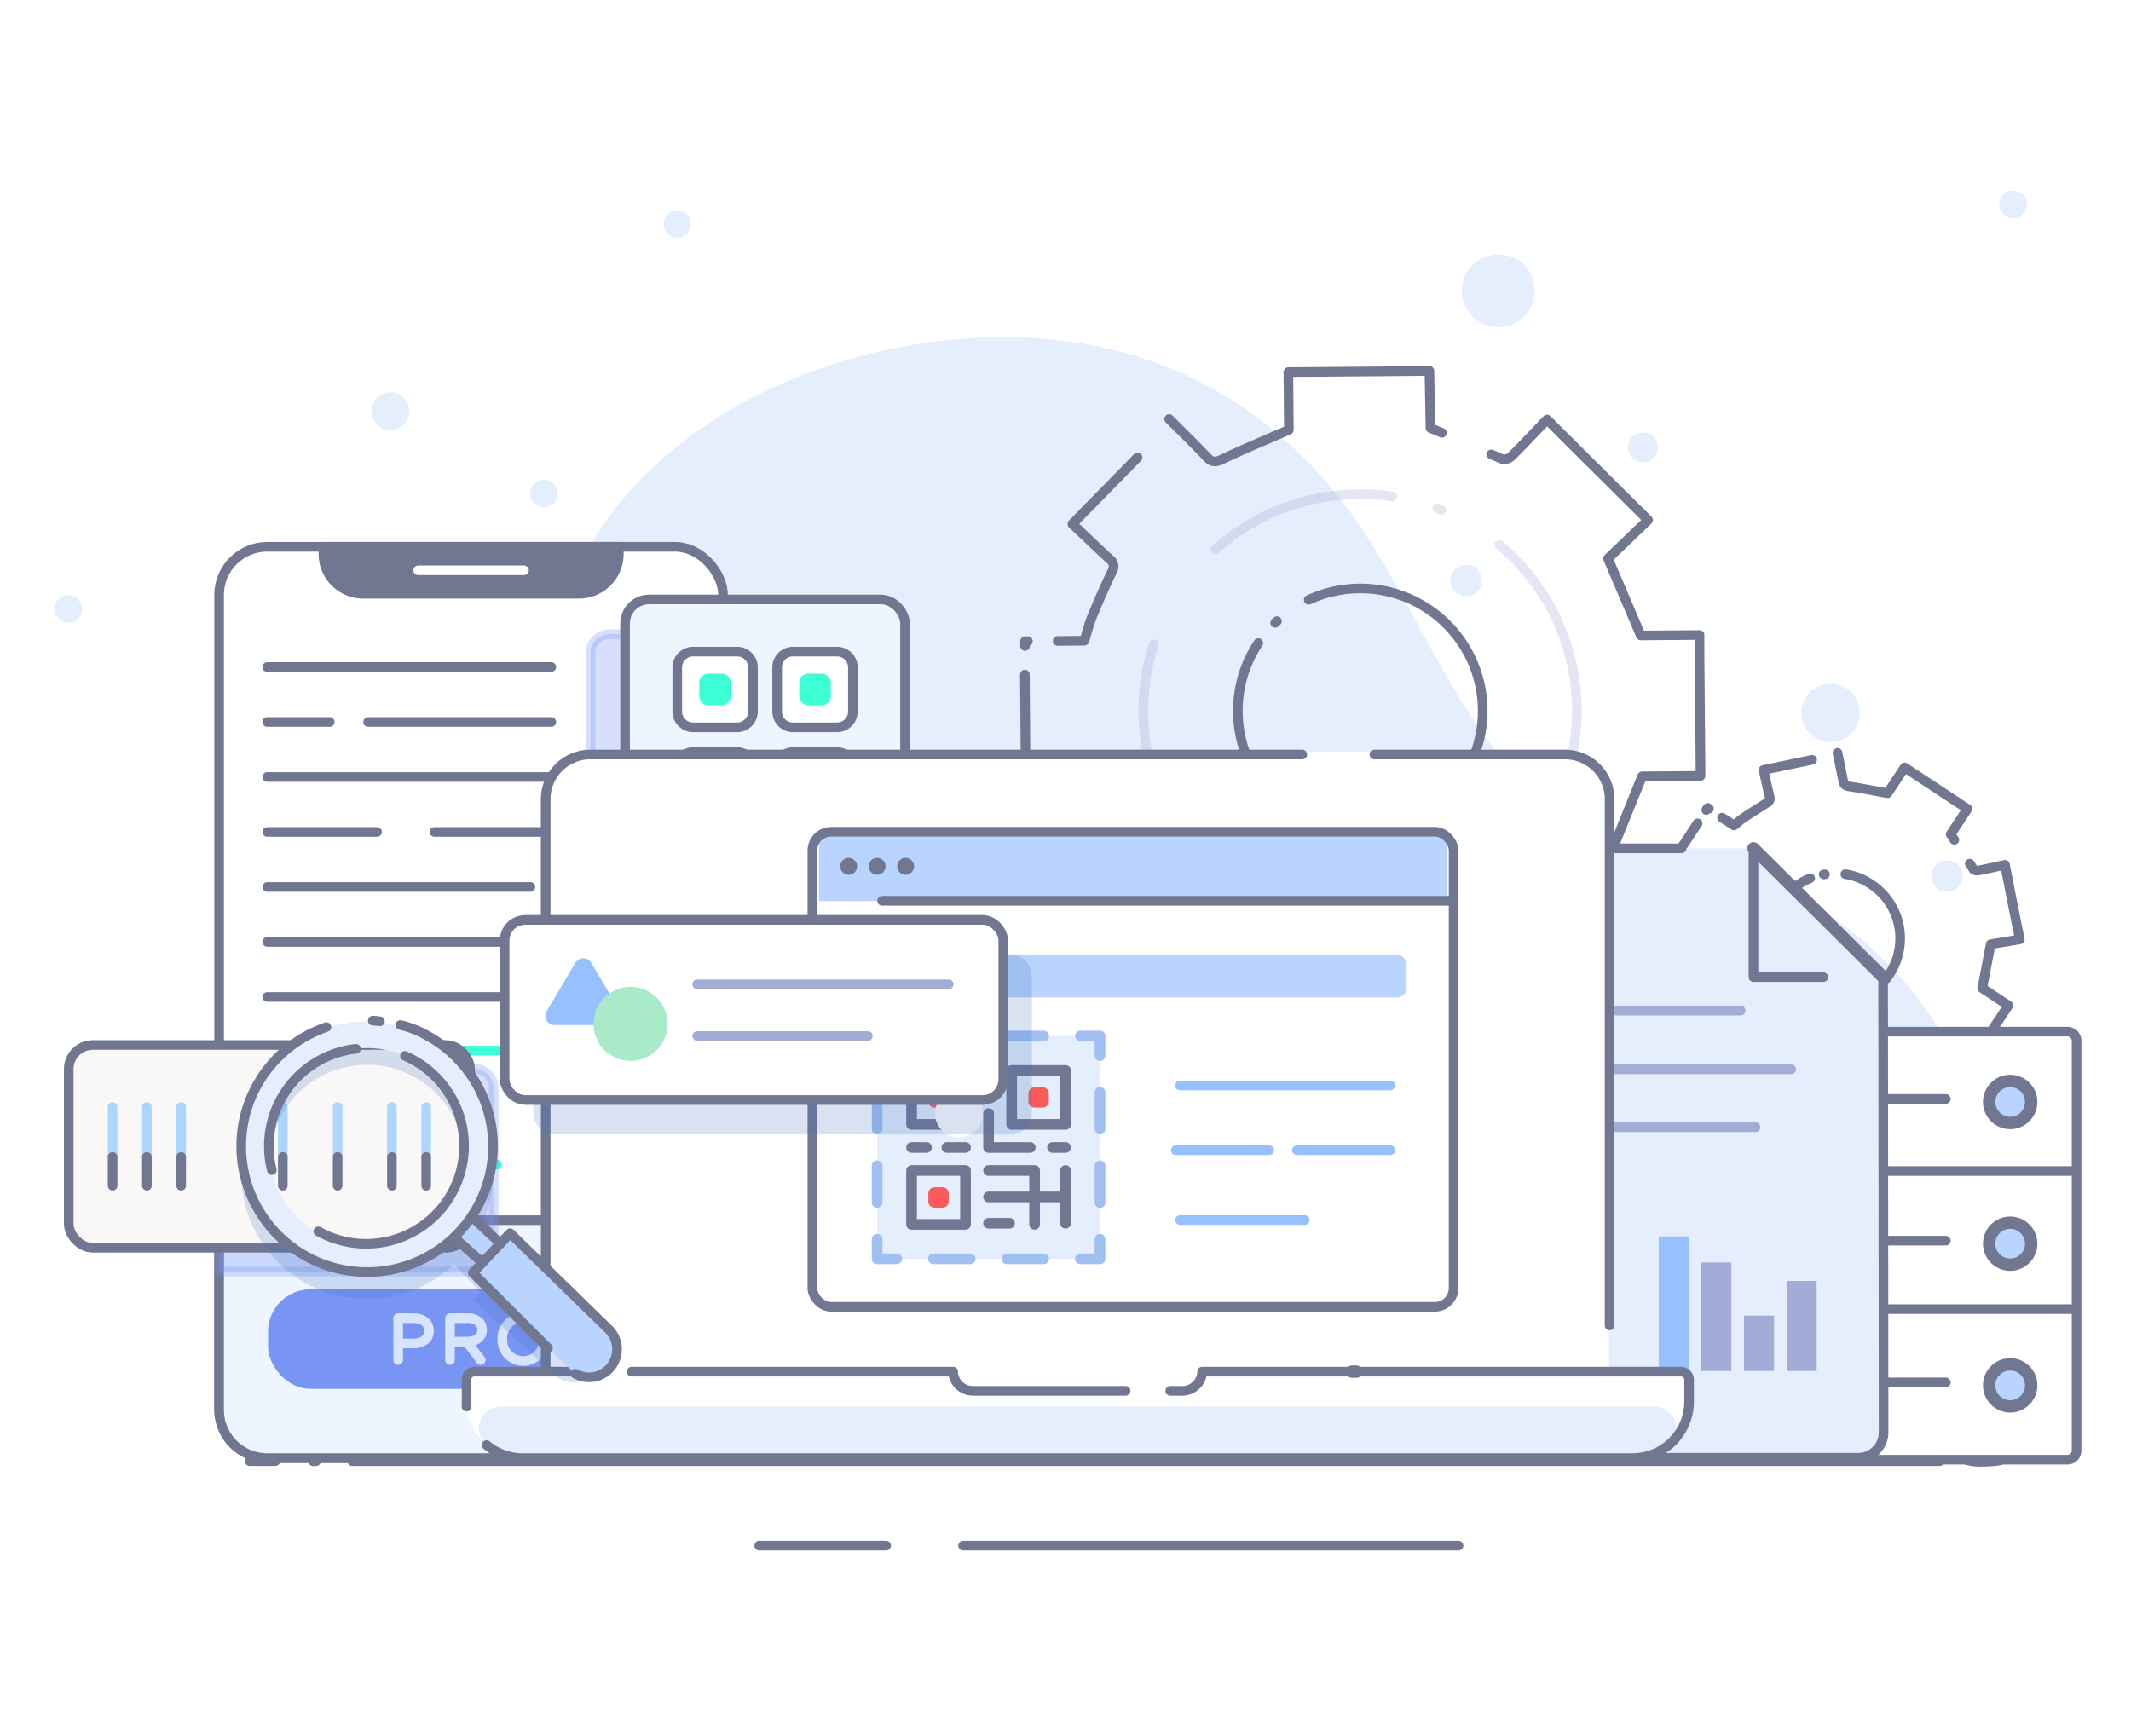 <svg xmlns="http://www.w3.org/2000/svg" viewBox="0 0 443 361"><defs><style>.cls-1{isolation:isolate;}.cls-2,.cls-9{fill:#fff;}.cls-11,.cls-12,.cls-3,.cls-6{fill:#e5eefd;}.cls-4{fill:#93b9f4;}.cls-16,.cls-5{fill:#717791;}.cls-10,.cls-11,.cls-15,.cls-16,.cls-24,.cls-27,.cls-30,.cls-6,.cls-7,.cls-9{stroke:#717791;}.cls-10,.cls-11,.cls-12,.cls-16,.cls-17,.cls-19,.cls-20,.cls-21,.cls-22,.cls-23,.cls-25,.cls-27,.cls-28,.cls-29,.cls-30,.cls-31,.cls-33,.cls-6,.cls-7,.cls-8,.cls-9{stroke-linecap:round;stroke-linejoin:round;}.cls-12,.cls-15,.cls-16,.cls-17,.cls-19,.cls-20,.cls-21,.cls-22,.cls-23,.cls-24,.cls-25,.cls-27,.cls-33,.cls-6,.cls-7,.cls-8,.cls-9{stroke-width:2px;}.cls-17,.cls-19,.cls-22,.cls-23,.cls-25,.cls-28,.cls-29,.cls-30,.cls-31,.cls-33,.cls-7,.cls-8{fill:none;}.cls-12,.cls-8{stroke:#a3acd6;}.cls-8{opacity:0.3;}.cls-10,.cls-27,.cls-32{fill:#b8d4ff;}.cls-10,.cls-11{stroke-width:2.57px;}.cls-13{fill:#a3acd6;}.cls-14{fill:#96c0ff;}.cls-15{fill:#eef5ff;}.cls-15,.cls-24{stroke-miterlimit:10;}.cls-17{stroke:#fff;}.cls-18,.cls-20{fill:#7995f4;}.cls-19{stroke:#d6e5fd;}.cls-20{stroke:#7995f4;opacity:0.3;mix-blend-mode:multiply;}.cls-21{fill:#3dffd6;}.cls-21,.cls-22,.cls-23{stroke:#3dffd6;}.cls-23{stroke-dasharray:10.65 10.65;}.cls-24{fill:#f9f8f7;}.cls-25{stroke:#add6ff;}.cls-26{fill:#3f72ba;opacity:0.2;}.cls-28,.cls-29{stroke:#a0c0f1;}.cls-28,.cls-29,.cls-30{stroke-width:2.22px;}.cls-29{stroke-dasharray:7.64 7.64;}.cls-31{stroke:#fc5b5b;stroke-width:2.6px;}.cls-33{stroke:#96c0ff;}.cls-34{fill:#a9ebc8;}</style></defs><g class="cls-1"><g id="Layer_2" data-name="Layer 2"><g id="Barcode"><g id="quickly-find"><rect class="cls-2" width="443" height="361"/><g id="_04._APP_LAUNCH" data-name="04. APP LAUNCH"><path class="cls-3" d="M413.42,256.15c-2.13,21.8-14.49,43.65-17.66,46.19-3.33,2.67-8.93,1.16-12.91,1.16H67.37l-.18-.33c-7.83-13.71-16.73-27-21.17-42.34-12.37-42.7,27-71.59,52.54-98.92,14.59-15.65,15.7-38.18,28.33-54.88,17.29-22.89,46.52-34.8,74.44-36.67,32.08-2.13,59.36,9.42,78.85,35.41,16,21.39,25.16,54.48,50.36,67.35,9,4.61,19.5,5.18,29.29,7.81C391.75,189.49,416.71,222.55,413.42,256.15Z"/><path class="cls-4" d="M300.61,156.57c-.06.92-.11,1.83-.15,2.75"/><line class="cls-3" x1="408.59" y1="303.81" x2="415.94" y2="303.81"/><path class="cls-5" d="M408.59,303.07a12.15,12.15,0,0,1,3.68-.39,23.87,23.87,0,0,1,3.67.28.86.86,0,0,1,0,1.69,23.87,23.87,0,0,1-3.67.28,11.84,11.84,0,0,1-3.68-.39.77.77,0,0,1-.51-1A.81.81,0,0,1,408.59,303.07Z"/><line class="cls-6" x1="73.22" y1="303.81" x2="403.19" y2="303.81"/><line class="cls-3" x1="65.1" y1="303.81" x2="66.17" y2="303.81"/><path class="cls-5" d="M65.1,302.78a3.13,3.13,0,0,1,.53,0,1.28,1.28,0,0,1,.27.05,1,1,0,0,1,.27.09,1,1,0,0,1,0,1.77,1,1,0,0,1-.27.09,1.28,1.28,0,0,1-.27.05,2.35,2.35,0,0,1-.53,0,1,1,0,0,1,0-2.05Z"/><line class="cls-6" x1="51.89" y1="303.81" x2="57.23" y2="303.81"/><line class="cls-6" x1="200.21" y1="321.36" x2="303.2" y2="321.36"/><line class="cls-6" x1="157.83" y1="321.36" x2="184.22" y2="321.36"/><circle class="cls-3" cx="81.17" cy="85.48" r="3.94"/><circle class="cls-3" cx="311.46" cy="60.47" r="7.58"/><circle class="cls-3" cx="380.53" cy="148.26" r="6.07"/><circle class="cls-3" cx="85.42" cy="138.63" r="5.16"/><circle class="cls-3" cx="304.81" cy="120.7" r="3.28"/><circle class="cls-3" cx="404.77" cy="182.17" r="3.28"/><circle class="cls-3" cx="341.52" cy="93.04" r="3.12"/><circle class="cls-3" cx="418.49" cy="42.51" r="2.87"/><circle class="cls-3" cx="113.07" cy="102.63" r="2.87"/><circle class="cls-3" cx="140.79" cy="46.56" r="2.87"/><circle class="cls-3" cx="14.19" cy="126.62" r="2.87"/></g><path class="cls-7" d="M219.87,133.27l5.55-.05c.53-1.68.92-3.32,1.55-4.86,1.31-3.19,2.68-6.37,4.19-9.48a1.86,1.86,0,0,0-.46-2.61c-2.65-2.43-5.24-4.93-7.77-7.33l13.54-13.82m-23.38,39.2v-1h.59M310,94.48l2.36,1a2.22,2.22,0,0,0,1.83-.59c2.55-2.53,5-5.16,7.42-7.66,7,7,13.89,13.83,21,20.9l-8.33,8c2.36,5.54,4.53,10.64,6.82,16l12.2-.1,0,2.57c.07,8.84.14,17.67.22,26.72l-12.15.1-6.6,16.33,8.71,8.06L322.81,207c-2.5-2.5-5-4.94-7.46-7.49a2.08,2.08,0,0,0-2.93-.48c-4.52,2.17-9.13,4.13-14,6.29l.1,11.92-29.37.24-.09-11.82c-5.19-2.25-10-4.39-14.89-6.39a2.31,2.31,0,0,0-2,.59c-2.57,2.52-5,5.14-7.51,7.69l-21-21c2.26-2.2,4.78-4.73,7.4-7.16,1-1,1-1.69.44-3-2.16-4.51-4.13-9.13-6.27-13.95l-12,.1-.18-22.27m30-53.14,1.13,1.12c2.21,2.21,4.5,4.45,6.7,6.78,1,1.07,1.75,1.15,3.11.5,4.52-2.15,9.15-4.06,13.94-6.16l-.1-12,29.32-.24L297.37,89l2.38,1"/><path class="cls-7" d="M265.09,129.5c.12-.12.24-.24.37-.35"/><path class="cls-7" d="M272.06,124.72a25.45,25.45,0,1,1-10.48,9"/><path class="cls-8" d="M298.8,105.71c.28.11.56.21.84.33"/><path class="cls-8" d="M252.67,114.23a45.21,45.21,0,0,1,36.76-11"/><path class="cls-8" d="M251.61,180.43A45.17,45.17,0,0,1,239.84,134"/><path class="cls-8" d="M311.71,113.28a45.08,45.08,0,0,1-43.89,77.07"/><path class="cls-7" d="M358,170l2.47,1.63c.74-.59,1.4-1.2,2.14-1.69,1.53-1,3.08-2,4.68-3a1,1,0,0,0,.57-1.29c-.45-1.87-.85-3.74-1.26-5.56l10.11-2.1m-22,10.42.29-.44.26.17m54.23,11.43.75,1.15a1.16,1.16,0,0,0,1,.28c1.89-.37,3.76-.8,5.57-1.19,1,5.2,2,10.26,3.08,15.51l-6.06,1c-.6,3.16-1.16,6.07-1.75,9.15l5.43,3.58-.75,1.15c-2.6,3.93-5.19,7.87-7.85,11.9l-5.41-3.57-7.79,5.27,1.47,6.17-15.45,3.24c-.37-1.85-.76-3.69-1.08-5.54-.12-.72-.39-1-1.16-1.09-2.64-.38-5.27-.88-8.06-1.36l-3.5,5.31L354.75,222l3.47-5.27c-1.63-2.54-3.13-4.92-4.69-7.26a1.25,1.25,0,0,0-1-.32c-1.89.35-3.76.78-5.62,1.17-1-5.18-2-10.22-3.07-15.53,1.65-.31,3.52-.68,5.41-1,.74-.12,1-.44,1.07-1.18.39-2.64.89-5.27,1.37-8l-5.32-3.51,6.54-9.92M382,156.53c0,.28.11.56.17.84.32,1.63.67,3.31,1,5,.13.77.43,1,1.23,1.15,2.64.39,5.26.91,8,1.41l3.54-5.36,13.06,8.61-3.48,5.27.75,1.17"/><path class="cls-7" d="M379.11,181.79l.27,0"/><path class="cls-7" d="M383.62,181.75a13.54,13.54,0,1,1-7.31.85"/><path class="cls-9" d="M356.81,234.59V216.38a1.88,1.88,0,0,1,1.88-1.88H429.8a1.89,1.89,0,0,1,1.89,1.88v85.23a1.89,1.89,0,0,1-1.89,1.89H358.69a1.89,1.89,0,0,1-1.88-1.89V243.46"/><line class="cls-7" x1="357.31" y1="243.48" x2="431.49" y2="243.48"/><line class="cls-7" x1="364.3" y1="272.2" x2="431.49" y2="272.2"/><circle class="cls-10" cx="417.88" cy="229.12" r="4.37"/><line class="cls-7" x1="404.51" y1="228.49" x2="372.05" y2="228.49"/><circle class="cls-10" cx="417.88" cy="258.59" r="4.37"/><line class="cls-7" x1="404.51" y1="257.96" x2="372.05" y2="257.96"/><circle class="cls-10" cx="417.88" cy="288.05" r="4.37"/><line class="cls-7" x1="404.51" y1="287.43" x2="372.05" y2="287.43"/><path class="cls-3" d="M390.73,203.57l.1,94.24a5.29,5.29,0,0,1-5.3,5.29H289.27a5.29,5.29,0,0,1-5.3-5.29V181.67a5.29,5.29,0,0,1,5.3-5.29h74.51"/><line class="cls-11" x1="364.52" y1="176.38" x2="391.47" y2="203.16"/><path class="cls-7" d="M391.47,203.57l.1,94.24a5.29,5.29,0,0,1-5.29,5.29H290a5.3,5.3,0,0,1-5.3-5.29V181.67a5.3,5.3,0,0,1,5.3-5.29h59.58"/><polyline class="cls-7" points="364.52 176.38 364.52 203.16 379.03 203.16"/><line class="cls-12" x1="335.15" y1="222.33" x2="372.37" y2="222.33"/><line class="cls-12" x1="335.78" y1="234.37" x2="364.95" y2="234.37"/><line class="cls-12" x1="300.26" y1="281.57" x2="311.83" y2="281.57"/><line class="cls-12" x1="299.6" y1="269" x2="332.98" y2="269"/><line class="cls-12" x1="335.15" y1="210.13" x2="361.86" y2="210.13"/><line class="cls-12" x1="299.46" y1="256.42" x2="333.42" y2="256.42"/><path class="cls-13" d="M312.47,211.16h-.19a13.91,13.91,0,1,0,13.91,13.91v-.18H312.47Z"/><path class="cls-14" d="M315.94,207.31V221h13.73A13.92,13.92,0,0,0,315.94,207.31Z"/><rect class="cls-14" x="344.83" y="257.07" width="6.24" height="27.99"/><rect class="cls-13" x="353.69" y="262.49" width="6.24" height="22.57"/><rect class="cls-13" x="362.55" y="273.55" width="6.24" height="11.51"/><rect class="cls-13" x="371.42" y="266.33" width="6.24" height="18.74"/><rect class="cls-9" x="45.55" y="113.69" width="104.75" height="189.48" rx="10"/><path class="cls-15" d="M45.55,253.7H150.31a0,0,0,0,1,0,0v39.47a10,10,0,0,1-10,10H55.55a10,10,0,0,1-10-10V253.7A0,0,0,0,1,45.55,253.7Z"/><path class="cls-16" d="M67.23,113.69h61.41a0,0,0,0,1,0,0v1.49a8.28,8.28,0,0,1-8.28,8.28H75.51a8.28,8.28,0,0,1-8.28-8.28v-1.49A0,0,0,0,1,67.23,113.69Z"/><line class="cls-17" x1="86.93" y1="118.58" x2="108.93" y2="118.58"/><rect class="cls-18" x="55.73" y="268.09" width="84.39" height="20.69" rx="8.77"/><path class="cls-19" d="M82.78,274.08h3.06c2.13,0,3.34,1,3.34,2.61v0c0,1.69-1.29,2.65-3.39,2.65h-3"/><line class="cls-19" x1="82.78" y1="282.79" x2="82.78" y2="274.08"/><path class="cls-19" d="M104.43,278.45v0a4.33,4.33,0,1,1,8.65,0v0a4.33,4.33,0,1,1-8.65,0Z"/><path class="cls-19" d="M93.55,282.79v-8.71H97.1a3.41,3.41,0,0,1,2.5.82,2.22,2.22,0,0,1,.62,1.62v0c0,1.47-1.16,2.34-2.84,2.44H93.55"/><line class="cls-19" x1="99.94" y1="282.79" x2="97.05" y2="278.99"/><line class="cls-7" x1="55.55" y1="138.69" x2="114.61" y2="138.69"/><line class="cls-7" x1="55.55" y1="150.12" x2="68.54" y2="150.12"/><line class="cls-7" x1="76.52" y1="150.12" x2="114.61" y2="150.12"/><line class="cls-7" x1="55.55" y1="161.55" x2="140.31" y2="161.55"/><line class="cls-7" x1="55.55" y1="172.98" x2="78.39" y2="172.98"/><line class="cls-7" x1="90.29" y1="172.98" x2="140.31" y2="172.98"/><line class="cls-7" x1="55.55" y1="184.41" x2="110.26" y2="184.41"/><line class="cls-7" x1="140.31" y1="195.84" x2="55.55" y2="195.84"/><line class="cls-7" x1="112.04" y1="207.28" x2="55.55" y2="207.28"/><line class="cls-7" x1="140.31" y1="207.28" x2="123.57" y2="207.28"/><path class="cls-20" d="M150.31,131.86H126.75a4,4,0,0,0-4,4V186a4,4,0,0,0,4,4h23.56Z"/><rect class="cls-15" x="129.94" y="124.64" width="58.2" height="58.2" rx="5"/><path class="cls-9" d="M153.24,135.49h-9.16a3.29,3.29,0,0,0-3.29,3.29v9.16a3.29,3.29,0,0,0,3.29,3.29h9.16a3.29,3.29,0,0,0,3.29-3.29v-9.16A3.29,3.29,0,0,0,153.24,135.49Z"/><path class="cls-9" d="M153.24,156.38h-9.16a3.29,3.29,0,0,0-3.29,3.3v9.15a3.29,3.29,0,0,0,3.29,3.3h9.16a3.29,3.29,0,0,0,3.29-3.3v-9.15A3.29,3.29,0,0,0,153.24,156.38Z"/><path class="cls-9" d="M174,156.38h-9.15a3.3,3.3,0,0,0-3.3,3.3v9.15a3.3,3.3,0,0,0,3.3,3.3H174a3.3,3.3,0,0,0,3.3-3.3v-9.15A3.3,3.3,0,0,0,174,156.38Z"/><rect class="cls-21" x="146.37" y="141.07" width="4.57" height="4.57" rx="0.85"/><rect class="cls-21" x="146.37" y="161.97" width="4.57" height="4.57" rx="0.85"/><rect class="cls-21" x="167.14" y="161.97" width="4.57" height="4.57" rx="0.85"/><path class="cls-9" d="M174,135.49h-9.15a3.29,3.29,0,0,0-3.3,3.29v9.16a3.29,3.29,0,0,0,3.3,3.29H174a3.29,3.29,0,0,0,3.3-3.29v-9.16A3.29,3.29,0,0,0,174,135.49Z"/><rect class="cls-21" x="167.14" y="141.07" width="4.57" height="4.57" rx="0.85"/><polyline class="cls-22" points="55.73 237.13 55.73 242.13 60.73 242.13"/><line class="cls-23" x1="71.39" y1="242.13" x2="129.98" y2="242.13"/><polyline class="cls-22" points="135.31 242.13 140.31 242.13 140.31 237.13"/><polyline class="cls-22" points="140.31 223.44 140.31 218.44 135.31 218.44"/><line class="cls-23" x1="124.66" y1="218.44" x2="66.06" y2="218.44"/><polyline class="cls-22" points="60.73 218.44 55.73 218.44 55.73 223.44"/><path class="cls-20" d="M98.63,222.22H45.55v42.16H98.63a4,4,0,0,0,4-4V226.25A4,4,0,0,0,98.63,222.22Z"/><rect class="cls-24" x="14.29" y="217.28" width="83.43" height="42.16" rx="5"/><line class="cls-25" x1="23.41" y1="230.17" x2="23.41" y2="240.55"/><line class="cls-25" x1="30.54" y1="230.17" x2="30.54" y2="240.55"/><line class="cls-25" x1="37.66" y1="230.17" x2="37.66" y2="240.55"/><line class="cls-7" x1="23.41" y1="240.55" x2="23.41" y2="246.54"/><line class="cls-7" x1="30.54" y1="240.55" x2="30.54" y2="246.54"/><line class="cls-7" x1="37.66" y1="240.55" x2="37.66" y2="246.54"/><line class="cls-25" x1="70.19" y1="230.17" x2="70.19" y2="240.55"/><line class="cls-7" x1="70.19" y1="240.55" x2="70.19" y2="246.54"/><line class="cls-25" x1="51.67" y1="230.17" x2="51.67" y2="240.55"/><line class="cls-25" x1="58.79" y1="230.17" x2="58.79" y2="240.55"/><line class="cls-7" x1="51.67" y1="240.55" x2="51.67" y2="246.54"/><line class="cls-7" x1="58.79" y1="240.55" x2="58.79" y2="246.54"/><line class="cls-25" x1="81.47" y1="230.17" x2="81.47" y2="240.55"/><line class="cls-25" x1="88.6" y1="230.17" x2="88.6" y2="240.55"/><line class="cls-7" x1="81.47" y1="240.55" x2="81.47" y2="246.54"/><line class="cls-7" x1="88.6" y1="240.55" x2="88.6" y2="246.54"/><path class="cls-2" d="M285.59,156.3h39.62a9.28,9.28,0,0,1,9.28,9.28V292.71H113.32V165.58a9.29,9.29,0,0,1,9.28-9.28h163Z"/><polyline class="cls-7" points="334.61 290.41 334.61 293.3 113.44 293.3 113.44 221.79"/><path class="cls-7" d="M285.71,156.88h39.61a9.29,9.29,0,0,1,9.29,9.29V275.59"/><path class="cls-7" d="M113.44,204.57v-38.4a9.28,9.28,0,0,1,9.28-9.29h148"/><line class="cls-7" x1="113.44" y1="214.16" x2="113.44" y2="212.98"/><path class="cls-2" d="M351.14,285.19v6.21a9.4,9.4,0,0,1-.05,1.06,11.77,11.77,0,0,1-11.72,10.71H108.67A11.77,11.77,0,0,1,97,292.46a9.4,9.4,0,0,1,0-1.06v-6.21H198.14a4.11,4.11,0,0,0,4.11,4H245.8a4.13,4.13,0,0,0,2.9-1.21,4,4,0,0,0,1.21-2.79Z"/><line class="cls-11" x1="281.08" y1="285.19" x2="281.94" y2="285.19"/><path class="cls-3" d="M343.94,292.46a4.54,4.54,0,0,1,2.94,8,11.72,11.72,0,0,1-7.51,2.71H108.67a11.75,11.75,0,0,1-7.52-2.71,4.54,4.54,0,0,1,2.95-8Z"/><path class="cls-7" d="M97,292.46a9.4,9.4,0,0,1,0-1.06v-4.61a1.6,1.6,0,0,1,1.6-1.6h22.25"/><path class="cls-7" d="M243.27,289.19h2.53a4.13,4.13,0,0,0,2.9-1.21,4,4,0,0,0,1.21-2.79h99.52a1.71,1.71,0,0,1,1.71,1.72v4.49a9.4,9.4,0,0,1-.05,1.06,11.77,11.77,0,0,1-11.72,10.71H108.67a11.75,11.75,0,0,1-7.52-2.71"/><path class="cls-7" d="M131.31,285.19h66.83a4.11,4.11,0,0,0,4.11,4H234"/><path class="cls-4" d="M300,156.77c-.06.92-.11,1.83-.15,2.75"/><path class="cls-26" d="M106,262l-2,2.16-5.91-5.58-.86,1A26.16,26.16,0,0,0,89,221l-.56-.05a26,26,0,0,0-20-1.78l-.58,0a26.17,26.17,0,1,0,26.7,43.52l-.15.17,5.44,5.8-1.5,1.62L115.46,286a5.47,5.47,0,0,0,7.6-.21l4.09-4.18Zm-29.7.09a20.35,20.35,0,1,1,20.35-20.34A20.34,20.34,0,0,1,76.34,262.05Z"/><polygon class="cls-27" points="107.17 261.54 103.41 265.29 94.35 257.25 98.1 252.99 107.17 261.54"/><path class="cls-27" d="M113.92,280.3,98.29,264.67l7.75-8.26,20.52,20a5.84,5.84,0,0,1,0,8.26h0a5.83,5.83,0,0,1-7,.95"/><path class="cls-3" d="M76.26,212.39a26.05,26.05,0,1,0,26.05,26.05A26.05,26.05,0,0,0,76.26,212.39Zm0,46.57a20.52,20.52,0,1,1,20.52-20.52A20.52,20.52,0,0,1,76.26,259Z"/><path class="cls-7" d="M83.21,213.12A20.81,20.81,0,0,1,89,215.43a26.17,26.17,0,1,1-21.15-1.87"/><path class="cls-7" d="M77.49,212.21c.5,0,1,.08,1.49.14"/><path class="cls-7" d="M84.18,219.54a20.37,20.37,0,1,1-18,36.49"/><path class="cls-7" d="M56.51,243.29A20.36,20.36,0,0,1,74,218.07"/><rect class="cls-2" x="168.88" y="172.94" width="133.3" height="98.78" rx="3.9"/><rect class="cls-3" x="182.34" y="215.41" width="46.33" height="46.33"/><polyline class="cls-28" points="228.67 257.67 228.67 261.74 224.6 261.74"/><line class="cls-29" x1="216.96" y1="261.74" x2="190.24" y2="261.74"/><polyline class="cls-28" points="186.42 261.74 182.34 261.74 182.34 257.67"/><line class="cls-29" x1="182.34" y1="250.03" x2="182.34" y2="223.3"/><polyline class="cls-28" points="182.34 219.49 182.34 215.41 186.42 215.41"/><line class="cls-29" x1="194.05" y1="215.41" x2="220.78" y2="215.41"/><polyline class="cls-28" points="224.6 215.41 228.67 215.41 228.67 219.49"/><line class="cls-29" x1="228.67" y1="227.12" x2="228.67" y2="253.85"/><rect class="cls-30" x="189.5" y="222.57" width="11.21" height="11.21"/><rect class="cls-31" x="194.28" y="227.35" width="1.65" height="1.65"/><rect class="cls-30" x="189.5" y="243.37" width="11.21" height="11.21"/><rect class="cls-31" x="194.28" y="248.15" width="1.65" height="1.65"/><rect class="cls-30" x="210.31" y="222.57" width="11.21" height="11.21"/><rect class="cls-31" x="215.08" y="227.35" width="1.65" height="1.65"/><line class="cls-30" x1="205.51" y1="222.57" x2="205.51" y2="227.35"/><line class="cls-30" x1="189.5" y1="238.58" x2="192.6" y2="238.58"/><line class="cls-30" x1="196.85" y1="238.58" x2="200.71" y2="238.58"/><polyline class="cls-30" points="205.51 231.52 205.51 238.58 214.16 238.58"/><line class="cls-30" x1="221.51" y1="238.58" x2="218.8" y2="238.58"/><line class="cls-30" x1="205.51" y1="254.34" x2="209.84" y2="254.34"/><line class="cls-30" x1="221.51" y1="243.37" x2="221.51" y2="254.34"/><polyline class="cls-30" points="205.51 243.37 215.08 243.37 215.08 254.58"/><line class="cls-30" x1="221.51" y1="248.86" x2="205.51" y2="248.86"/><rect class="cls-32" x="170.23" y="173.83" width="130.66" height="13.51"/><rect class="cls-7" x="168.88" y="172.94" width="133.3" height="98.78" rx="3.9"/><line class="cls-9" x1="302.19" y1="187.29" x2="183.37" y2="187.29"/><circle class="cls-5" cx="176.42" cy="180.12" r="1.76"/><circle class="cls-5" cx="182.34" cy="180.12" r="1.76"/><circle class="cls-5" cx="188.26" cy="180.12" r="1.76"/><polygon class="cls-32" points="185.97 257.01 185.97 257.02 185.96 257.02 185.97 257.01"/><circle class="cls-2" cx="199.34" cy="231.51" r="4.97"/><rect class="cls-32" x="181.83" y="198.46" width="110.58" height="8.92" rx="2.02"/><line class="cls-33" x1="245.29" y1="225.69" x2="289.03" y2="225.69"/><line class="cls-33" x1="245.29" y1="253.67" x2="271.22" y2="253.67"/><line class="cls-33" x1="269.59" y1="239.15" x2="289.03" y2="239.15"/><line class="cls-33" x1="244.41" y1="239.15" x2="263.85" y2="239.15"/><g id="_3" data-name="3"><rect class="cls-26" x="110.85" y="198.41" width="103.66" height="37.46" rx="4.3"/><rect class="cls-9" x="104.9" y="191.26" width="103.66" height="37.46" rx="4.3"/><line class="cls-12" x1="197.23" y1="204.66" x2="144.94" y2="204.66"/><line class="cls-12" x1="180.42" y1="215.41" x2="144.94" y2="215.41"/><path class="cls-14" d="M113.63,210.25l6-10.08a1.9,1.9,0,0,1,3.26,0l6,10.08a1.9,1.9,0,0,1-1.64,2.88H115.26A1.9,1.9,0,0,1,113.63,210.25Z"/><circle class="cls-34" cx="131.08" cy="212.88" r="7.71"/></g></g></g></g></g></svg>